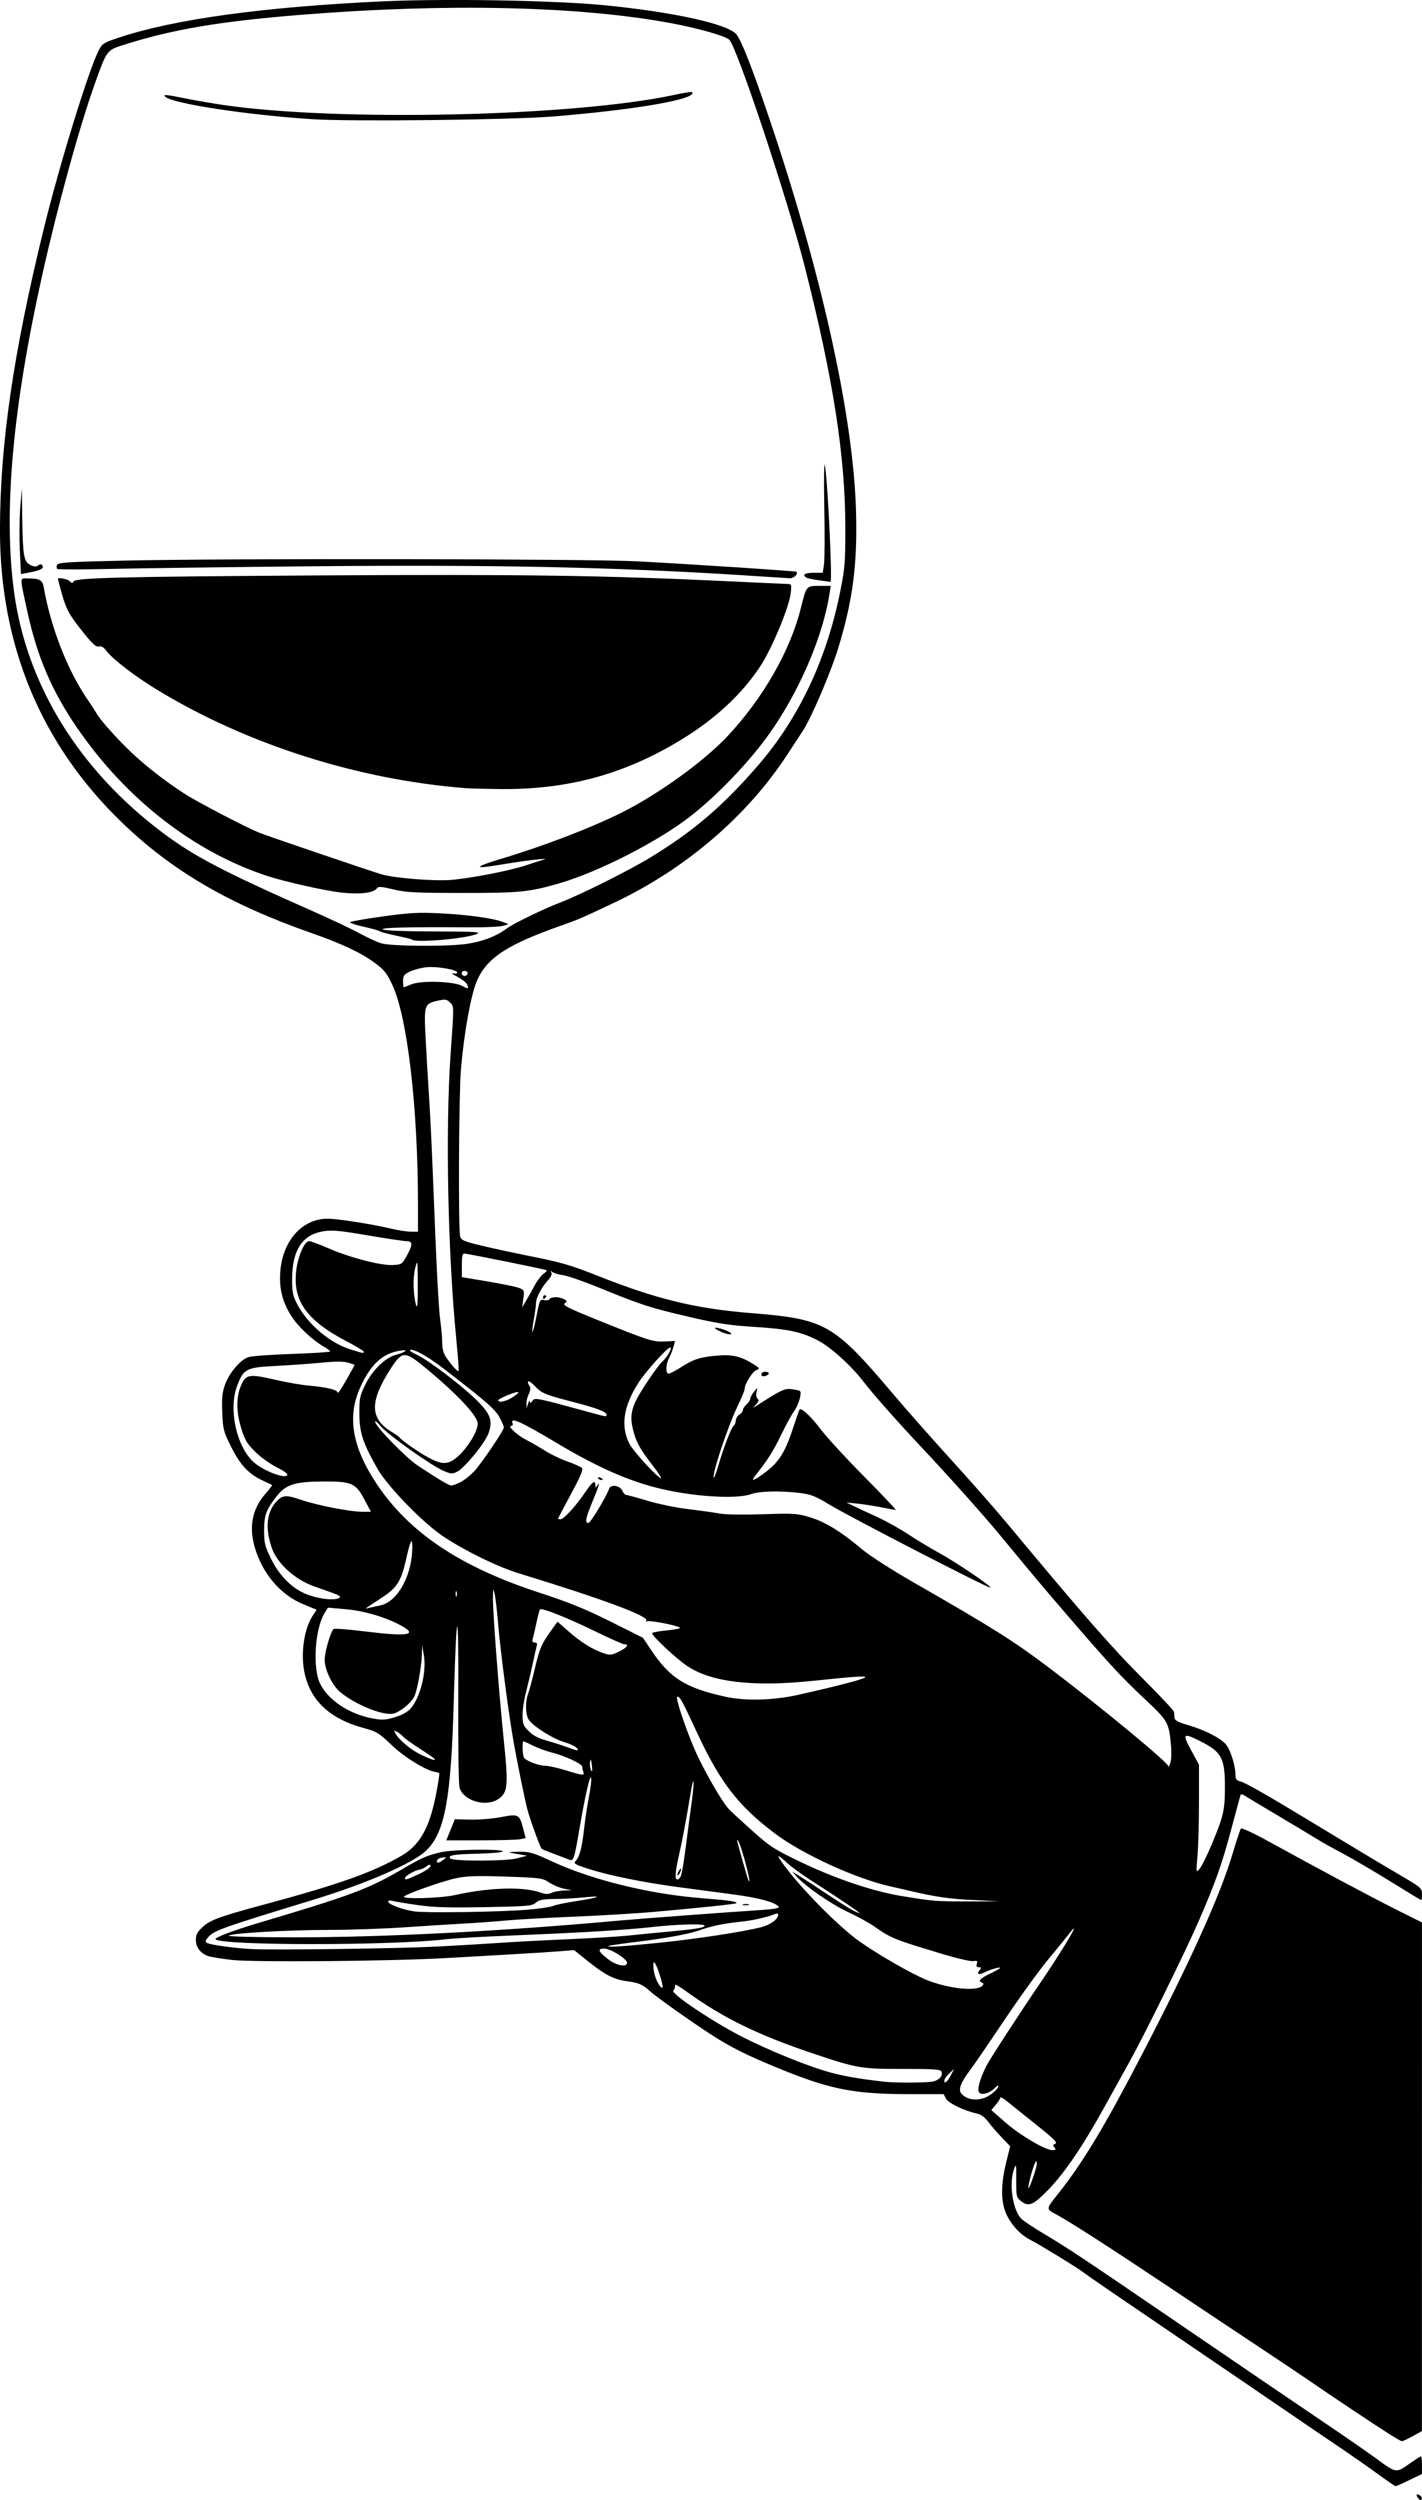 <?xml version="1.0" encoding="UTF-8" standalone="no"?>
<!-- Created with Inkscape (http://www.inkscape.org/) -->

<svg
   width="42.426mm"
   height="74.576mm"
   viewBox="0 0 42.426 74.576"
   version="1.1"
   id="svg9178"
   xml:space="preserve"
   inkscape:version="1.2 (dc2aedaf03, 2022-05-15)"
   sodipodi:docname="Hand holding a glass of wine.svg"
   xmlns:inkscape="http://www.inkscape.org/namespaces/inkscape"
   xmlns:sodipodi="http://sodipodi.sourceforge.net/DTD/sodipodi-0.dtd"
   xmlns="http://www.w3.org/2000/svg"
   xmlns:svg="http://www.w3.org/2000/svg"
   xmlns:rdf="http://www.w3.org/1999/02/22-rdf-syntax-ns#"
   xmlns:cc="http://creativecommons.org/ns#"
   xmlns:dc="http://purl.org/dc/elements/1.1/"><title
     id="title9198">Hand holding a glass of wine</title><sodipodi:namedview
     id="namedview9180"
     pagecolor="#ffffff"
     bordercolor="#666666"
     borderopacity="1.0"
     inkscape:showpageshadow="2"
     inkscape:pageopacity="0.0"
     inkscape:pagecheckerboard="0"
     inkscape:deskcolor="#d1d1d1"
     inkscape:document-units="mm"
     showgrid="false"
     inkscape:zoom="0.69041105"
     inkscape:cx="353.41265"
     inkscape:cy="439.59319"
     inkscape:window-width="1920"
     inkscape:window-height="991"
     inkscape:window-x="-9"
     inkscape:window-y="-9"
     inkscape:window-maximized="1"
     inkscape:current-layer="layer1" /><defs
     id="defs9175" /><g
     inkscape:label="Lager 1"
     inkscape:groupmode="layer"
     id="layer1"
     transform="translate(-11.616,-32.178)"><path
       style="fill:#000000;stroke-width:0.056"
       d="m 53.934,106.7 c -0.088,-0.106 -0.062,-0.158 0.046,-0.092 0.041,0.025 0.065,0.077 0.052,0.114 -0.016,0.049 -0.045,0.042 -0.098,-0.023 z m -1.21,-0.728 c -0.271,-0.199 -0.806,-0.572 -1.189,-0.831 -0.383,-0.258 -1.285,-0.872 -2.004,-1.364 -0.72,-0.492 -1.897,-1.294 -2.617,-1.782 -2.069,-1.405 -2.799,-1.905 -2.979,-2.041 -0.206,-0.156 -1.293,-0.821 -1.578,-0.967 -0.293,-0.15 -0.556,-0.429 -0.711,-0.756 -0.171,-0.362 -0.175,-0.879 -0.012,-1.545 l 0.121,-0.492 -0.252,-0.262 c -0.138,-0.144 -0.32,-0.354 -0.403,-0.467 -0.097,-0.131 -0.215,-0.219 -0.328,-0.243 -0.382,-0.082 -0.858,-0.31 -0.93,-0.445 l -0.073,-0.136 -1.035,-4.42e-4 c -1.584,-4.43e-4 -2.315,-0.138 -3.694,-0.692 -0.937,-0.377 -1.411,-0.601 -1.934,-0.913 -0.49,-0.292 -1.847,-1.241 -2.088,-1.459 -0.229,-0.208 -0.341,-0.257 -0.696,-0.304 -0.392,-0.052 -0.652,-0.186 -1.165,-0.597 l -0.413,-0.331 -0.422,0.034 c -0.232,0.019 -0.873,0.06 -1.424,0.091 -0.551,0.031 -1.428,0.081 -1.949,0.111 -1.672,0.096 -5.778,0.132 -6.424,0.056 -0.318,-0.037 -0.636,-0.09 -0.708,-0.117 -0.226,-0.086 -0.357,-0.261 -0.357,-0.478 0,-0.161 0.041,-0.239 0.207,-0.391 0.228,-0.209 0.507,-0.31 1.908,-0.687 2.166,-0.584 3.173,-0.943 4.021,-1.434 0.539,-0.312 0.828,-0.82 1.022,-1.795 0.07,-0.352 0.116,-0.651 0.102,-0.665 -0.014,-0.014 -0.067,-0.032 -0.118,-0.039 -0.276,-0.041 -0.925,-0.44 -1.303,-0.803 -0.375,-0.359 -0.448,-0.404 -0.822,-0.504 -1.042,-0.28 -1.632,-0.846 -1.789,-1.719 -0.099,-0.548 0.009,-1.249 0.247,-1.617 l 0.127,-0.196 -0.385,-0.158 c -0.691,-0.283 -1.226,-0.907 -1.46,-1.702 -0.18,-0.614 -0.075,-1.15 0.312,-1.59 0.124,-0.141 0.216,-0.262 0.205,-0.269 -0.011,-0.007 -0.139,-0.068 -0.283,-0.135 -0.415,-0.194 -0.667,-0.462 -0.936,-0.999 -0.231,-0.46 -0.247,-0.522 -0.268,-1.031 -0.017,-0.428 -1.11e-4,-0.602 0.082,-0.83 0.128,-0.355 0.463,-0.747 0.704,-0.822 0.099,-0.031 0.687,-0.073 1.307,-0.094 0.62,-0.021 1.127,-0.054 1.127,-0.073 -2.32e-4,-0.019 -0.095,-0.089 -0.211,-0.156 -0.318,-0.182 -0.759,-0.599 -0.945,-0.896 -0.266,-0.423 -0.364,-0.798 -0.335,-1.289 0.054,-0.94 0.643,-1.617 1.409,-1.619 0.297,-8.86e-4 1.323,0.16 1.921,0.301 0.199,0.047 0.456,0.086 0.571,0.086 l 0.209,8.85e-4 v -0.819 c 0,-2.869 -0.313,-5.564 -0.759,-6.531 -0.161,-0.349 -0.244,-0.456 -0.51,-0.654 -0.42,-0.313 -0.986,-0.581 -1.916,-0.907 -2.458,-0.862 -4.154,-1.852 -5.652,-3.299 -2.406,-2.322 -3.637,-5.277 -3.634,-8.724 0.002,-2.558 0.4,-5.288 1.315,-9.013 0.464,-1.891 1.328,-4.693 1.626,-5.277 0.112,-0.219 0.146,-0.241 0.635,-0.402 1.654,-0.544 4.265,-0.902 7.81,-1.071 1.859,-0.088 5.124,-0.032 6.626,0.113 2.078,0.202 3.712,0.562 3.963,0.874 0.167,0.208 0.556,1.227 1.135,2.974 1.46,4.405 2.346,8.485 2.429,11.192 0.049,1.602 -0.087,2.679 -0.519,4.104 -0.227,0.75 -0.818,2.131 -1.078,2.519 -0.051,0.077 -0.257,0.39 -0.456,0.696 -1.193,1.828 -3.03,3.401 -5.139,4.401 -1.009,0.478 -1.076,0.507 -1.597,0.691 -1.602,0.565 -2.205,0.954 -2.506,1.618 -0.186,0.41 -0.392,1.528 -0.491,2.673 -0.063,0.729 -0.082,4.744 -0.024,4.977 0.03,0.119 0.101,0.151 0.628,0.278 0.327,0.079 0.92,0.208 1.318,0.287 1.075,0.214 1.32,0.283 2.144,0.61 1.771,0.702 2.922,0.983 4.583,1.117 2.232,0.18 2.466,0.314 4.25,2.419 0.402,0.475 1.188,1.364 1.746,1.977 0.558,0.612 1.294,1.449 1.635,1.859 2.343,2.816 3.13,3.715 4.141,4.725 0.467,0.467 0.852,0.88 0.855,0.919 0.003,0.038 0.009,0.116 0.014,0.173 0.006,0.079 0.108,0.132 0.426,0.225 0.49,0.142 0.969,0.391 1.119,0.582 0.128,0.163 0.273,0.628 0.273,0.876 0,0.149 0.026,0.185 0.153,0.217 0.142,0.035 0.799,0.409 1.963,1.115 1.144,0.694 2.246,1.356 2.824,1.694 0.591,0.346 0.625,0.375 0.626,0.547 8.86e-4,0.1 -0.009,0.181 -0.023,0.181 -0.013,0 -0.42,-0.246 -0.905,-0.547 -0.484,-0.301 -1.131,-0.68 -1.437,-0.843 -0.306,-0.162 -0.644,-0.351 -0.752,-0.42 -0.107,-0.068 -0.608,-0.369 -1.114,-0.669 -0.505,-0.3 -0.975,-0.581 -1.043,-0.626 -0.104,-0.067 -0.129,-0.068 -0.148,-0.006 -0.013,0.042 -0.13,0.477 -0.26,0.966 -0.286,1.078 -0.478,1.617 -0.986,2.784 -0.409,0.939 -1.622,3.402 -2.07,4.204 -0.146,0.26 -0.472,0.849 -0.725,1.308 -0.645,1.171 -1.199,1.988 -1.69,2.492 -0.454,0.466 -0.586,0.518 -0.825,0.325 -0.122,-0.099 -0.131,-0.145 -0.128,-0.622 0.003,-0.473 -0.002,-0.5 -0.065,-0.325 -0.155,0.428 -0.046,1.201 0.208,1.476 0.059,0.064 0.376,0.275 0.704,0.47 0.654,0.387 1.177,0.735 3.799,2.525 2.232,1.524 3.333,2.273 4.621,3.144 0.567,0.383 1.213,0.831 1.437,0.995 0.634,0.466 0.626,0.465 1.012,0.192 0.181,-0.128 0.343,-0.232 0.36,-0.232 0.017,0 0.03,0.119 0.029,0.264 l -0.001,0.264 -0.375,0.181 c -0.207,0.1 -0.391,0.181 -0.411,0.181 -0.019,0 -0.257,-0.162 -0.528,-0.361 z M 42.537,96.798 c 0.021,-0.084 0.017,-0.153 -0.007,-0.153 -0.046,0 -0.239,0.655 -0.231,0.789 0.004,0.078 0.174,-0.374 0.239,-0.636 z m 0.541,-0.565 c -0.05,-0.06 -0.049,-0.083 0.003,-0.101 0.108,-0.036 0.024,-0.124 -0.608,-0.627 -0.328,-0.261 -0.69,-0.552 -0.805,-0.645 -0.115,-0.093 -0.209,-0.145 -0.209,-0.115 0,0.03 -0.06,0.126 -0.133,0.213 l -0.133,0.158 0.411,0.361 c 0.441,0.387 1.191,0.831 1.407,0.833 0.107,8.86e-4 0.12,-0.014 0.067,-0.077 z M 40.996,94.749 c 0.177,-0.067 0.407,-0.265 0.407,-0.351 0,-0.031 -0.051,-0.002 -0.113,0.065 -0.137,0.147 -0.374,0.215 -0.457,0.131 -0.073,-0.073 0.015,-0.407 0.211,-0.794 0.105,-0.207 0.963,-1.527 1.662,-2.555 0.694,-1.022 1.221,-1.93 0.797,-1.375 -0.079,0.103 -0.36,0.448 -0.625,0.767 -0.265,0.319 -0.854,1.134 -1.308,1.812 -0.454,0.678 -0.91,1.343 -1.014,1.479 -0.272,0.357 -0.356,0.577 -0.261,0.691 0.149,0.18 0.431,0.232 0.701,0.129 z m -1.581,-0.478 c 0.215,-0.035 0.342,-0.172 0.289,-0.309 -0.023,-0.06 -0.259,-0.075 -1.155,-0.074 -1.234,0.002 -1.374,-0.022 -2.63,-0.444 -1.708,-0.574 -2.726,-1.072 -3.856,-1.888 -0.161,-0.116 -0.295,-0.196 -0.299,-0.178 -0.004,0.018 -0.01,0.056 -0.014,0.084 -0.004,0.028 -0.024,0.068 -0.045,0.089 -0.086,0.086 1.163,0.924 2.051,1.378 0.824,0.42 2.027,0.906 2.65,1.069 0.445,0.117 0.832,0.183 1.573,0.271 0.301,0.036 1.22,0.036 1.436,4.43e-4 z m 0.576,-0.204 0.09,-0.177 -0.146,0.135 c -0.08,0.074 -0.146,0.17 -0.146,0.212 0,0.115 0.1,0.031 0.202,-0.17 z m 0.935,-2.661 c 0.043,-0.046 0.04,-0.071 -0.01,-0.09 -0.132,-0.048 -0.069,-0.12 0.237,-0.269 0.168,-0.082 0.306,-0.16 0.306,-0.172 0,-0.037 -0.296,0.046 -0.465,0.131 -0.181,0.091 -0.253,0.059 -0.149,-0.066 0.058,-0.07 0.054,-0.085 -0.024,-0.085 -0.067,0 -0.084,-0.03 -0.061,-0.104 0.027,-0.086 0.009,-0.099 -0.101,-0.078 -0.074,0.014 -0.481,-0.079 -0.906,-0.207 -1.471,-0.442 -1.549,-0.474 -2.047,-0.823 -0.154,-0.108 -0.507,-0.302 -0.784,-0.431 -0.501,-0.233 -1.268,-0.762 -1.533,-1.056 l -0.139,-0.155 0.251,0.155 c 0.138,0.086 0.501,0.323 0.807,0.528 0.54,0.362 0.873,0.556 0.951,0.556 0.04,0 -0.699,-0.498 -1.473,-0.993 -0.256,-0.163 -0.575,-0.398 -0.709,-0.522 -0.281,-0.259 -0.308,-0.243 -0.091,0.057 0.515,0.711 1.657,1.868 2.27,2.301 0.564,0.398 1.555,0.967 1.997,1.147 0.654,0.266 1.505,0.356 1.673,0.176 z m -9.615,-0.287 c -0.143,-0.451 -0.23,-0.543 -0.195,-0.205 0.025,0.241 0.174,0.553 0.264,0.553 0.023,0 -0.009,-0.157 -0.069,-0.348 z m -0.987,-0.398 c 0,-0.116 -0.495,-0.423 -0.682,-0.423 -0.213,0 -0.179,0.091 0.12,0.32 0.249,0.19 0.562,0.248 0.562,0.103 z m -5.679,-0.481 c 0.597,-0.032 1.436,-0.082 1.865,-0.111 0.429,-0.03 1.356,-0.079 2.06,-0.109 0.704,-0.03 1.519,-0.08 1.81,-0.111 0.291,-0.031 0.805,-0.081 1.141,-0.112 0.824,-0.075 1.081,-0.115 1.118,-0.173 0.046,-0.074 -0.748,-0.058 -1.563,0.032 -0.83,0.091 -2.083,0.167 -4.232,0.254 -0.827,0.033 -1.704,0.084 -1.949,0.113 -1.631,0.191 -6.731,0.188 -6.849,-0.004 -0.03,-0.049 0.544,-0.266 1.31,-0.493 2.691,-0.8 3.227,-0.999 4.162,-1.539 C 24.217,87.58 24.319,87.534 24.755,87.427 c 0.346,-0.085 1.813,-0.108 1.862,-0.029 0.018,0.029 -0.301,0.059 -0.744,0.07 -0.735,0.018 -0.911,0.049 -0.817,0.145 0.084,0.084 1.659,0.081 1.981,-0.004 l 0.306,-0.081 -0.223,-0.038 c -0.394,-0.067 -0.396,-0.073 -0.028,-0.079 0.327,-0.005 0.425,0.024 1.015,0.297 1.175,0.544 2.902,0.967 4.441,1.087 0.809,0.063 1.085,0.103 1.038,0.15 -0.027,0.027 -1.058,0.135 -2.513,0.264 -0.49,0.043 -1.555,0.106 -2.366,0.14 -0.812,0.033 -1.713,0.084 -2.004,0.113 -0.291,0.029 -0.817,0.067 -1.169,0.086 -0.352,0.019 -1.166,0.07 -1.81,0.114 -0.643,0.044 -1.67,0.08 -2.281,0.08 -1.242,4.43e-4 -2.925,0.097 -3.004,0.171 -0.029,0.028 0.791,0.049 1.924,0.05 2.679,0.002 6.203,-0.179 9.737,-0.5 0.636,-0.058 3.209,-0.249 4.244,-0.316 0.325,-0.021 0.528,-0.056 0.508,-0.088 -0.084,-0.137 -0.574,-0.272 -1.362,-0.376 -0.471,-0.062 -1.219,-0.162 -1.663,-0.221 -1.013,-0.135 -2.063,-0.349 -2.657,-0.542 -0.42,-0.137 -0.451,-0.157 -0.374,-0.242 0.117,-0.13 0.184,-0.39 0.249,-0.971 0.031,-0.276 0.095,-0.696 0.142,-0.933 0.048,-0.238 0.078,-0.488 0.067,-0.557 -0.025,-0.158 -0.175,0.489 -0.347,1.497 -0.156,0.913 -0.18,0.987 -0.302,0.936 -0.05,-0.021 -0.251,-0.098 -0.448,-0.171 -0.197,-0.073 -0.368,-0.143 -0.379,-0.154 -0.05,-0.05 -0.364,-0.921 -0.434,-1.202 -0.085,-0.342 -0.269,-1.244 -0.393,-1.921 -0.141,-0.772 -0.403,-2.754 -0.468,-3.536 -0.034,-0.413 -0.083,-0.839 -0.109,-0.947 -0.044,-0.182 -0.047,-0.175 -0.051,0.111 -0.007,0.412 0.181,2.874 0.328,4.296 0.137,1.331 0.115,1.535 -0.184,1.723 -0.377,0.237 -1.036,0.032 -1.142,-0.356 -0.027,-0.098 -0.043,-1.319 -0.036,-2.712 0.014,-2.831 -0.054,-2.774 -0.134,0.111 -0.08,2.926 -0.262,3.928 -0.811,4.472 -0.385,0.382 -1.771,0.988 -3.397,1.484 -2.708,0.827 -2.94,0.909 -3.12,1.111 -0.09,0.101 -0.096,0.13 -0.032,0.17 0.098,0.061 0.854,0.163 1.366,0.186 0.734,0.032 4.398,-0.019 5.484,-0.076 z m 9.146,-1.261 c 0.054,-0.014 0.129,-0.013 0.167,0.002 0.038,0.015 -0.007,0.027 -0.099,0.026 -0.092,-8.85e-4 -0.123,-0.014 -0.069,-0.028 z m -8.732,-2.224 0.128,-0.314 0.467,0.011 c 0.257,0.006 0.666,-0.028 0.911,-0.075 0.522,-0.101 0.549,-0.087 0.66,0.342 l 0.074,0.285 -0.165,0.033 c -0.09,0.018 -0.623,0.033 -1.184,0.033 h -1.019 z m 6.179,3.375 c 1.147,-0.116 2.57,-0.333 3.101,-0.473 0.275,-0.072 0.494,-0.237 0.494,-0.373 0,-0.031 -0.043,-0.038 -0.097,-0.015 -0.221,0.091 -0.675,0.194 -0.988,0.225 -0.498,0.049 -0.913,0.133 -1.225,0.246 -0.342,0.124 -0.988,0.244 -1.976,0.366 -0.413,0.051 -0.762,0.103 -0.775,0.115 -0.048,0.046 0.38,0.019 1.466,-0.091 z m -3.865,-0.992 c 0.322,-0.026 0.656,-0.076 0.743,-0.111 0.087,-0.036 0.412,-0.103 0.721,-0.149 0.666,-0.1 0.801,-0.17 0.206,-0.107 -0.23,0.024 -0.622,0.046 -0.871,0.049 -0.364,0.004 -0.477,0.026 -0.571,0.111 -0.108,0.097 -0.238,0.109 -1.523,0.132 -1.099,0.02 -1.539,0.006 -2.018,-0.064 -0.337,-0.049 -0.669,-0.105 -0.738,-0.124 -0.07,-0.02 -0.125,-0.011 -0.125,0.021 0,0.082 0.425,0.242 0.779,0.294 0.349,0.051 2.519,0.018 3.396,-0.051 z m 13.251,-0.288 c -0.707,-0.036 -1.107,-0.095 -1.893,-0.28 -0.107,-0.025 -0.366,-0.085 -0.575,-0.132 -1.027,-0.234 -2.606,-0.96 -3.417,-1.57 -1.1,-0.828 -1.638,-1.527 -2.34,-3.038 -0.428,-0.922 -0.496,-1.046 -0.575,-1.046 -0.068,0 0.204,0.836 0.5,1.535 0.257,0.606 0.829,1.604 1.05,1.834 0.059,0.061 0.368,0.345 0.685,0.63 0.524,0.47 0.657,0.556 1.425,0.924 1.086,0.52 2.181,0.887 3.078,1.032 0.933,0.151 0.955,0.152 1.977,0.153 h 0.891 L 40.624,88.848 Z M 25.173,88.706 c 1.048,-0.233 2.055,-0.263 2.579,-0.075 0.139,0.05 0.22,0.051 0.323,0.004 0.076,-0.034 0.243,-0.065 0.371,-0.069 l 0.234,-0.006 -0.232,-0.046 c -0.128,-0.025 -0.328,-0.109 -0.445,-0.186 -0.203,-0.133 -0.264,-0.142 -1.299,-0.176 -0.864,-0.029 -1.166,-0.019 -1.477,0.047 -0.403,0.086 -1.461,0.458 -1.555,0.546 -0.09,0.085 1.083,0.054 1.501,-0.039 z m 8.684,-0.964 c -0.12,-0.449 -0.242,-0.777 -0.247,-0.665 -8.41e-4,0.02 0.062,0.258 0.14,0.529 0.2,0.697 0.2,0.699 0.224,0.675 0.012,-0.012 -0.041,-0.254 -0.117,-0.539 z m -9.775,0.35 c 0.294,-0.138 0.419,-0.238 0.366,-0.291 -0.013,-0.013 -0.064,0.01 -0.114,0.051 -0.05,0.041 -0.141,0.083 -0.203,0.092 -0.139,0.021 -0.434,0.191 -0.434,0.251 0,0.068 0.05,0.054 0.384,-0.103 z m 7.846,0.049 c 0.027,-0.054 0.093,-0.436 0.145,-0.849 0.053,-0.413 0.133,-1.023 0.179,-1.355 0.092,-0.666 0.069,-0.876 -0.031,-0.276 -0.134,0.811 -0.245,1.4 -0.346,1.845 -0.117,0.515 -0.132,0.733 -0.052,0.733 0.03,0 0.076,-0.044 0.103,-0.097 z m -0.1,-0.042 c 0,-0.031 0.024,-0.093 0.054,-0.139 0.03,-0.046 0.054,-0.058 0.054,-0.028 0,0.031 -0.024,0.093 -0.054,0.139 -0.03,0.046 -0.054,0.058 -0.054,0.028 z m 15.938,-0.903 c 0.351,-0.839 0.394,-1.022 0.396,-1.686 0.002,-0.89 -0.091,-1.07 -0.719,-1.389 -0.531,-0.269 -0.562,-0.241 -0.289,0.261 l 0.234,0.432 v 1.114 c 0,0.612 -0.02,1.339 -0.045,1.615 -0.045,0.5 -0.045,0.501 0.063,0.378 0.06,-0.068 0.222,-0.394 0.36,-0.724 z m -22.924,0.456 c 0.105,-0.082 0.104,-0.085 -0.027,-0.07 -0.074,0.009 -0.145,0.047 -0.158,0.085 -0.031,0.095 0.054,0.088 0.185,-0.016 z m 4.179,-2.62 c -0.019,-0.048 -0.034,-0.12 -0.034,-0.159 0,-0.085 -0.53,-0.331 -0.919,-0.425 -0.153,-0.037 -0.397,-0.127 -0.541,-0.199 -0.144,-0.072 -0.276,-0.131 -0.292,-0.131 -0.046,0 -0.033,0.409 0.015,0.485 0.063,0.1 0.426,0.238 0.636,0.243 0.101,0.002 0.371,0.062 0.6,0.133 0.517,0.16 0.578,0.166 0.535,0.053 z m 0.25,-0.232 c -0.021,-0.154 -0.034,-0.175 -0.049,-0.079 -0.019,0.119 0.015,0.288 0.059,0.288 0.01,0 0.006,-0.094 -0.01,-0.209 z m 17.281,-0.571 c -0.064,-0.686 -0.081,-0.715 -0.82,-1.41 -0.687,-0.645 -1.058,-1.048 -2.362,-2.566 -0.707,-0.822 -0.893,-1.044 -1.903,-2.268 -0.505,-0.613 -1.542,-1.772 -2.405,-2.69 -0.686,-0.73 -1.4,-1.538 -1.675,-1.896 -0.37,-0.482 -0.972,-1.03 -1.357,-1.233 -0.492,-0.26 -0.899,-0.348 -1.906,-0.41 -0.742,-0.046 -1.097,-0.101 -1.976,-0.306 -1.143,-0.266 -1.389,-0.346 -2.675,-0.871 -0.453,-0.185 -0.929,-0.349 -1.058,-0.366 -0.129,-0.016 -0.271,-0.058 -0.315,-0.092 -0.062,-0.048 -0.07,-0.046 -0.036,0.012 0.028,0.047 -0.005,0.128 -0.091,0.223 -0.196,0.214 -0.363,0.528 -0.364,0.683 -6.2e-4,0.074 -0.03,0.293 -0.066,0.488 -0.036,0.195 -0.054,0.365 -0.041,0.378 0.013,0.013 0.068,-0.202 0.122,-0.478 0.092,-0.475 0.104,-0.501 0.224,-0.471 0.069,0.017 0.143,0.005 0.164,-0.028 0.048,-0.077 0.284,-0.077 0.429,-1.1e-4 0.1,0.054 0.103,0.067 0.024,0.125 -0.073,0.054 0.093,0.138 0.945,0.483 1.566,0.633 1.682,0.67 2.035,0.654 l 0.312,-0.014 -0.049,0.178 c -0.027,0.098 -0.086,0.248 -0.131,0.334 -0.101,0.194 -0.107,0.462 -0.011,0.462 0.039,0 0.208,-0.088 0.376,-0.196 0.366,-0.236 0.569,-0.3 1.089,-0.343 0.437,-0.036 0.694,0.025 1.051,0.249 0.207,0.13 0.213,0.142 0.1,0.184 -0.118,0.044 -0.349,0.417 -0.349,0.565 0,0.04 -0.09,0.261 -0.201,0.489 -0.304,0.63 -0.79,2.089 -0.719,2.159 0.012,0.012 0.076,-0.162 0.142,-0.387 0.156,-0.534 0.385,-1.125 0.452,-1.166 0.029,-0.018 0.057,-0.089 0.063,-0.158 0.005,-0.069 0.054,-0.149 0.109,-0.178 0.055,-0.029 0.099,-0.086 0.099,-0.126 0,-0.04 0.05,-0.118 0.111,-0.174 0.061,-0.055 0.111,-0.132 0.111,-0.169 0,-0.038 0.048,-0.128 0.106,-0.2 l 0.106,-0.131 -0.028,0.146 c -0.015,0.081 0.001,0.164 0.037,0.186 0.046,0.028 0.036,0.074 -0.037,0.157 l -0.101,0.118 0.167,-0.107 c 0.691,-0.442 0.779,-0.482 0.993,-0.454 0.117,0.015 0.227,0.041 0.243,0.057 0.06,0.06 -0.046,0.418 -0.178,0.6 -0.075,0.103 -0.25,0.423 -0.389,0.711 -0.233,0.482 -0.395,0.739 -0.744,1.178 -0.155,0.194 -0.118,0.207 0.122,0.043 0.536,-0.367 0.722,-0.64 0.988,-1.453 0.092,-0.28 0.176,-0.519 0.187,-0.531 0.057,-0.057 0.349,0.216 0.631,0.592 0.174,0.231 0.758,0.866 1.298,1.411 0.54,0.546 0.963,0.992 0.94,0.992 -0.023,0 -0.227,-0.036 -0.452,-0.08 -0.225,-0.044 -0.547,-0.093 -0.716,-0.11 l -0.306,-0.03 0.223,0.107 c 0.122,0.059 0.436,0.205 0.696,0.324 0.26,0.119 0.679,0.352 0.929,0.518 0.251,0.166 0.663,0.414 0.915,0.552 0.512,0.28 1.575,0.998 1.535,1.038 -0.036,0.036 -4.193,-2.107 -4.799,-2.474 -0.426,-0.259 -0.559,-0.311 -0.891,-0.35 -0.591,-0.07 -1.199,-0.055 -1.448,0.034 -0.458,0.165 -1.814,0.072 -2.852,-0.197 -0.892,-0.231 -1.795,-0.638 -2.972,-1.341 -1.029,-0.615 -1.368,-0.768 -1.298,-0.586 0.021,0.055 0.006,0.091 -0.037,0.091 -0.124,0 0.185,0.283 0.465,0.425 0.146,0.075 0.397,0.219 0.557,0.321 0.16,0.102 0.453,0.243 0.652,0.313 0.199,0.07 0.393,0.155 0.43,0.189 0.053,0.047 -0.02,0.226 -0.32,0.783 -0.214,0.397 -0.388,0.729 -0.388,0.737 0,0.009 0.035,0.016 0.079,0.016 0.095,0 0.475,-0.419 0.744,-0.821 0.203,-0.303 0.291,-0.362 0.292,-0.195 6.2e-4,0.083 0.009,0.085 0.055,0.014 0.102,-0.158 0.055,-4.43e-4 -0.139,0.469 -0.208,0.504 -0.236,0.644 -0.125,0.644 0.063,-4.43e-4 0.532,-0.773 0.618,-1.019 0.051,-0.145 0.326,-0.104 0.397,0.059 0.03,0.069 0.083,0.125 0.118,0.125 0.035,0 0.323,0.078 0.641,0.174 0.318,0.096 0.866,0.208 1.218,0.249 0.352,0.042 0.766,0.1 0.919,0.13 0.16,0.031 0.705,0.04 1.285,0.021 0.938,-0.031 1.035,-0.025 1.42,0.092 0.453,0.137 0.921,0.424 1.542,0.947 0.23,0.193 0.893,0.62 1.531,0.986 2.345,1.344 2.991,1.75 4.021,2.527 1.522,1.148 3.588,2.852 3.596,2.966 0.003,0.036 0.029,-0.009 0.058,-0.101 0.029,-0.092 0.038,-0.33 0.019,-0.529 z M 29.461,76.268 c -0.02,-0.032 0.003,-0.041 0.052,-0.022 0.096,0.037 0.114,0.077 0.034,0.077 -0.029,0 -0.068,-0.025 -0.086,-0.055 z m 4.871,-3.096 c 0,-0.043 0.05,-0.078 0.111,-0.078 0.061,0 0.111,0.022 0.111,0.049 0,0.027 -0.05,0.062 -0.111,0.078 -0.072,0.019 -0.111,0.002 -0.111,-0.049 z m -1.219,-1.278 c -0.104,-0.045 -0.177,-0.094 -0.162,-0.109 0.033,-0.033 0.386,0.081 0.46,0.148 0.083,0.075 -0.086,0.054 -0.298,-0.038 z m -5.295,-1.027 c 0,-0.031 0.027,-0.056 0.059,-0.056 0.032,0 0.043,0.025 0.025,0.056 -0.019,0.031 -0.045,0.056 -0.059,0.056 -0.014,0 -0.025,-0.025 -0.025,-0.056 z m -3.229,13.782 c 0,-0.014 -0.198,-0.153 -0.44,-0.308 -0.242,-0.155 -0.472,-0.32 -0.51,-0.367 -0.039,-0.046 -0.118,-0.11 -0.176,-0.141 -0.092,-0.049 -0.099,-0.044 -0.051,0.045 0.111,0.203 0.489,0.514 0.788,0.65 0.316,0.143 0.39,0.166 0.39,0.122 z m 4.231,-0.337 c -0.038,-0.046 -0.204,-0.123 -0.368,-0.171 -0.34,-0.099 -0.931,-0.473 -1.061,-0.671 -0.099,-0.151 -0.108,-0.535 -0.018,-0.771 0.033,-0.087 0.121,-0.417 0.196,-0.734 0.148,-0.626 0.198,-0.744 0.488,-1.149 l 0.192,-0.268 0.327,0.287 c 0.37,0.325 0.707,0.536 1.035,0.649 0.205,0.071 0.244,0.067 0.468,-0.041 0.241,-0.117 0.319,-0.22 0.166,-0.22 -0.043,0 -0.434,-0.174 -0.87,-0.386 -0.821,-0.401 -1.594,-0.709 -1.646,-0.657 -0.017,0.017 -0.066,0.199 -0.109,0.405 -0.043,0.206 -0.093,0.422 -0.111,0.479 -0.023,0.072 -0.005,0.104 0.058,0.104 0.06,0 0.082,0.033 0.064,0.097 -0.015,0.054 -0.07,0.298 -0.122,0.543 -0.052,0.245 -0.142,0.622 -0.199,0.839 -0.057,0.216 -0.104,0.526 -0.104,0.688 0,0.259 0.022,0.316 0.185,0.479 0.124,0.124 0.294,0.215 0.515,0.276 0.182,0.05 0.455,0.137 0.609,0.193 0.354,0.13 0.391,0.133 0.306,0.03 z M 23.508,83.361 c 0.126,-0.045 0.281,-0.137 0.345,-0.206 0.294,-0.313 0.496,-1.098 0.41,-1.599 l -0.052,-0.306 -0.008,0.278 c -0.011,0.372 -0.143,1.094 -0.229,1.259 -0.096,0.183 -0.381,0.422 -0.587,0.494 -0.288,0.099 -1.155,-0.241 -1.629,-0.64 -0.233,-0.196 -0.455,-0.663 -0.455,-0.958 0,-0.227 0.172,-0.823 0.264,-0.914 0.023,-0.023 0.443,0.008 0.933,0.069 1.265,0.157 1.587,0.112 1.114,-0.156 -0.452,-0.256 -1.118,-0.456 -1.675,-0.505 l -0.54,-0.047 -0.1,0.164 c -0.294,0.484 -0.363,1.666 -0.122,2.124 0.247,0.471 0.824,0.861 1.485,1.002 0.361,0.077 0.483,0.068 0.846,-0.06 z m 11.944,-0.636 c 1.041,-0.231 1.915,-0.457 1.97,-0.51 0.06,-0.058 -0.225,-0.04 -1.543,0.097 -1.791,0.187 -3.026,0.044 -3.749,-0.434 -0.336,-0.222 -1.092,-0.93 -1.056,-0.989 0.015,-0.023 0.217,-0.061 0.451,-0.082 0.233,-0.022 0.403,-0.058 0.377,-0.081 -0.076,-0.066 -0.919,-0.228 -0.982,-0.189 -0.031,0.019 -0.041,0.009 -0.021,-0.023 0.08,-0.129 -1.33,-0.651 -3.798,-1.406 -0.625,-0.191 -1.567,-0.648 -2.233,-1.084 -0.614,-0.401 -1.692,-1.508 -1.997,-2.05 -0.434,-0.77 -0.529,-1.063 -0.533,-1.628 -0.003,-0.458 0.013,-0.534 0.18,-0.874 0.208,-0.423 0.585,-0.793 0.897,-0.879 0.316,-0.087 0.408,-0.17 0.145,-0.13 -0.525,0.081 -0.873,0.396 -1.186,1.074 -0.408,0.883 -0.258,1.79 0.478,2.898 0.968,1.457 2.499,2.481 4.857,3.248 0.873,0.284 1.37,0.486 2.115,0.858 l 0.974,0.487 0.242,0.362 c 0.566,0.847 1.024,1.134 2.227,1.398 0.598,0.131 1.422,0.108 2.188,-0.062 z M 22.974,80.059 c 0.522,-0.113 0.959,-0.939 0.943,-1.784 -0.005,-0.265 -0.067,-0.12 -0.194,0.451 -0.131,0.591 -0.269,0.812 -0.671,1.077 -0.608,0.4 -0.567,0.368 -0.439,0.337 0.061,-0.015 0.224,-0.051 0.362,-0.081 z m -1.233,-0.222 c 0.054,-0.034 -0.003,-0.076 -0.195,-0.144 -0.149,-0.053 -0.403,-0.143 -0.565,-0.201 -0.57,-0.203 -1.093,-0.679 -1.255,-1.142 -0.2,-0.572 -0.158,-1.055 0.119,-1.365 0.195,-0.218 0.295,-0.227 0.758,-0.07 0.482,0.164 1.456,0.354 1.811,0.354 h 0.269 L 22.487,76.902 c -0.262,-0.493 -0.38,-0.543 -1.28,-0.535 -0.8,0.007 -1.063,0.093 -1.333,0.435 -0.317,0.403 -0.379,0.573 -0.378,1.03 6.2e-4,0.376 0.024,0.471 0.209,0.844 0.274,0.555 0.688,0.942 1.171,1.095 0.367,0.116 0.741,0.145 0.866,0.066 z m 3.497,-0.187 c -0.015,-0.038 -0.028,-0.007 -0.028,0.07 0,0.077 0.013,0.108 0.028,0.07 0.015,-0.038 0.015,-0.101 0,-0.139 z m 0.122,-3.267 c 0.116,-0.059 0.304,-0.211 0.42,-0.339 0.226,-0.25 0.869,-1.203 0.869,-1.288 0,-0.029 -0.048,-0.146 -0.107,-0.262 -0.139,-0.272 -0.361,-0.469 -1.683,-1.488 -0.473,-0.364 -0.898,-0.603 -1.008,-0.565 -0.038,0.013 0.044,0.073 0.182,0.135 0.333,0.148 1.327,0.899 1.791,1.353 0.434,0.425 0.508,0.634 0.358,1.02 -0.113,0.291 -0.702,1.01 -0.921,1.123 -0.15,0.077 -0.185,0.075 -0.422,-0.027 -0.359,-0.154 -1.663,-1.082 -1.865,-1.327 -0.091,-0.111 -0.166,-0.172 -0.166,-0.135 0,0.132 0.918,1.076 1.276,1.312 0.616,0.407 0.92,0.588 0.995,0.592 0.04,0.002 0.166,-0.044 0.282,-0.103 z m 5.713,-0.517 c -0.371,-0.474 -0.488,-0.693 -0.58,-1.085 -0.074,-0.316 -0.044,-0.547 0.111,-0.855 0.156,-0.308 0.637,-1.014 0.775,-1.138 0.144,-0.128 0.306,-0.418 0.235,-0.418 -0.089,0 -0.72,0.698 -0.943,1.043 -0.454,0.702 -0.545,1.298 -0.278,1.825 0.113,0.224 0.852,1.03 0.944,1.03 0.027,0 -0.092,-0.181 -0.265,-0.402 z m -10.883,0.291 c 0,-0.03 -0.154,-0.133 -0.343,-0.228 -0.189,-0.095 -0.472,-0.302 -0.629,-0.46 -0.244,-0.245 -0.305,-0.351 -0.416,-0.727 -0.149,-0.505 -0.138,-0.95 0.032,-1.298 0.133,-0.273 0.25,-0.285 1.011,-0.108 0.327,0.076 0.783,0.155 1.013,0.174 0.519,0.045 0.835,0.125 0.835,0.211 0,0.036 0.113,-0.132 0.251,-0.374 0.138,-0.242 0.251,-0.447 0.251,-0.455 0,-0.009 -0.092,-0.041 -0.203,-0.072 -0.137,-0.038 -0.386,-0.038 -0.766,8.85e-4 -0.309,0.032 -0.918,0.075 -1.353,0.097 -0.917,0.046 -0.99,0.083 -1.185,0.605 -0.256,0.685 -0.023,1.777 0.482,2.254 0.291,0.275 1.021,0.547 1.021,0.38 z m 5.005,-0.469 c 0.313,-0.231 0.675,-0.793 0.674,-1.046 -0.001,-0.229 -0.596,-0.866 -1.531,-1.641 -0.648,-0.537 -0.717,-0.537 -1.063,-0.004 -0.634,0.979 -0.629,1.492 0.018,1.885 0.115,0.07 0.223,0.145 0.238,0.166 0.07,0.096 0.586,0.455 0.87,0.607 0.381,0.203 0.554,0.211 0.794,0.033 z m 4.516,-1.316 c 0,-0.085 -0.299,-0.197 -1.014,-0.382 -0.828,-0.214 -0.921,-0.253 -1.139,-0.485 -0.168,-0.178 -0.255,-0.161 -0.136,0.027 0.029,0.046 0.018,0.133 -0.028,0.223 -0.042,0.081 -0.074,0.209 -0.071,0.286 l 0.005,0.139 0.045,-0.139 c 0.025,-0.077 0.047,-0.103 0.05,-0.059 0.004,0.062 0.023,0.057 0.078,-0.019 0.077,-0.106 0.071,-0.107 1.82,0.371 0.393,0.107 0.39,0.107 0.39,0.038 z m -2.812,-0.512 c 0.283,-0.183 0.238,-0.215 -0.111,-0.078 -0.168,0.066 -0.306,0.139 -0.306,0.162 -2.11e-4,0.084 0.229,0.038 0.418,-0.084 z m -1.665,-1.693 c -0.258,-2.6 -0.332,-6.279 -0.173,-8.565 0.103,-1.471 0.104,-1.4 -0.023,-1.526 -0.092,-0.092 -0.14,-0.099 -0.348,-0.053 -0.417,0.092 -0.426,0.12 -0.376,1.106 0.024,0.475 0.069,1.251 0.101,1.726 0.032,0.475 0.084,1.539 0.116,2.366 0.109,2.794 0.171,4.007 0.224,4.371 0.029,0.199 0.054,0.483 0.054,0.632 7.52e-4,0.184 0.039,0.326 0.122,0.445 0.163,0.237 0.339,0.431 0.367,0.403 0.013,-0.013 -0.016,-0.42 -0.065,-0.905 z m -2.762,0.329 c -4.41e-4,-0.023 -0.236,-0.165 -0.524,-0.315 -1.204,-0.63 -1.618,-1.23 -1.487,-2.156 0.059,-0.416 0.245,-0.828 0.375,-0.828 0.048,0 0.317,0.1 0.597,0.221 0.643,0.279 1.56,0.514 1.914,0.492 0.259,-0.017 0.271,-0.025 0.423,-0.309 0.169,-0.315 0.16,-0.404 -0.04,-0.404 -0.07,0 -0.588,-0.078 -1.152,-0.173 -0.893,-0.15 -1.067,-0.165 -1.354,-0.113 -0.593,0.107 -0.888,0.569 -0.892,1.399 -0.002,0.414 0.017,0.51 0.155,0.773 0.315,0.6 0.965,1.149 1.593,1.347 0.367,0.115 0.392,0.12 0.391,0.066 z m 1.609,-2.06 c -0.006,-0.69 -0.009,-0.702 -0.078,-0.432 -0.064,0.252 -0.062,0.685 0.005,1.016 0.056,0.276 0.079,0.091 0.072,-0.585 z m 3.485,0.087 c 0.076,-0.143 0.194,-0.299 0.262,-0.347 0.068,-0.047 0.112,-0.097 0.098,-0.111 -0.021,-0.021 -2.222,-0.468 -2.446,-0.496 -0.067,-0.009 -0.084,0.061 -0.084,0.346 v 0.357 l 0.779,0.13 c 0.429,0.072 0.849,0.159 0.935,0.194 0.147,0.06 0.153,0.078 0.12,0.32 l -0.035,0.257 0.116,-0.195 c 0.064,-0.107 0.178,-0.312 0.254,-0.455 z M 25.557,61.546 c -0.02,-0.052 -0.152,-0.156 -0.294,-0.232 -0.142,-0.076 -0.201,-0.123 -0.132,-0.105 0.069,0.018 0.125,0.008 0.125,-0.022 0,-0.086 -0.606,-0.191 -0.918,-0.159 -0.154,0.016 -0.374,0.074 -0.489,0.128 -0.178,0.085 -0.208,0.125 -0.208,0.284 0,0.102 0.009,0.185 0.021,0.185 0.012,0 0.117,-0.04 0.235,-0.089 0.282,-0.118 1.249,-0.088 1.498,0.045 0.19,0.102 0.212,0.098 0.161,-0.034 z m 0.003,-0.308 c 0.041,-0.067 -0.064,-0.133 -0.138,-0.087 -0.062,0.038 -0.021,0.139 0.057,0.139 0.027,0 0.064,-0.023 0.081,-0.052 z m -0.081,-0.899 c 0.486,-0.059 0.94,-0.227 1.25,-0.463 0.19,-0.145 1.107,-0.59 1.617,-0.785 0.585,-0.224 2.039,-0.95 2.669,-1.334 1.302,-0.792 2.184,-1.549 3.241,-2.776 1.192,-1.385 2.014,-3.122 2.417,-5.105 0.15,-0.738 0.164,-0.905 0.164,-1.949 -2.1e-4,-2.133 -0.361,-4.456 -1.213,-7.803 -0.509,-2.001 -2.02,-6.543 -2.25,-6.762 -0.116,-0.111 -0.925,-0.341 -1.722,-0.49 -2.749,-0.513 -6.683,-0.603 -11.044,-0.253 -2.458,0.198 -3.86,0.436 -5.342,0.91 -0.455,0.145 -0.469,0.164 -0.803,1.096 -0.477,1.33 -1.124,3.68 -1.593,5.785 -0.878,3.944 -1.153,7.021 -0.838,9.397 0.369,2.792 1.945,5.346 4.457,7.223 0.933,0.698 1.798,1.149 4.425,2.311 0.567,0.251 1.215,0.557 1.441,0.681 0.226,0.124 0.513,0.256 0.638,0.293 0.288,0.085 1.856,0.1 2.486,0.024 z M 23.912,60.205 c -0.015,-0.015 -0.226,-0.068 -0.469,-0.117 -0.243,-0.05 -0.467,-0.11 -0.497,-0.133 -0.031,-0.023 -0.253,-0.086 -0.493,-0.138 -0.241,-0.053 -0.416,-0.114 -0.39,-0.136 0.026,-0.022 0.469,-0.098 0.983,-0.17 0.795,-0.11 1.054,-0.123 1.726,-0.09 0.81,0.041 1.576,0.148 1.857,0.26 l 0.158,0.063 -0.167,0.05 c -0.092,0.027 -0.518,0.047 -0.947,0.044 -1.89,-0.013 -2.728,0.007 -2.632,0.063 0.058,0.034 0.672,0.058 1.531,0.06 1.238,0.003 1.411,0.013 1.265,0.077 -0.319,0.138 -1.825,0.269 -1.927,0.167 z m -2.107,-1.404 c -0.483,-0.052 -1.695,-0.324 -2.227,-0.499 -2.179,-0.719 -4.183,-2.276 -5.641,-4.385 -0.767,-1.109 -1.208,-2.135 -1.506,-3.502 -0.232,-1.066 -0.233,-0.985 0.008,-0.984 0.363,0.001 0.444,0.046 0.483,0.269 0.208,1.19 0.705,2.463 1.298,3.331 0.115,0.167 0.238,0.358 0.275,0.424 0.105,0.188 0.558,0.7 0.988,1.115 0.446,0.431 1.038,0.894 1.639,1.283 0.369,0.239 1.815,0.994 2.216,1.158 0.227,0.093 3.335,1.15 3.665,1.247 0.388,0.114 1.587,0.208 2.088,0.164 0.615,-0.054 1.757,-0.278 2.231,-0.438 0.228,-0.077 0.464,-0.152 0.525,-0.168 0.2,-0.052 -0.434,0.013 -0.947,0.097 -0.872,0.143 -1.006,0.157 -0.947,0.1 0.031,-0.029 0.281,-0.12 0.557,-0.202 1.266,-0.374 2.738,-0.937 3.659,-1.398 1.095,-0.548 2.456,-1.532 3.158,-2.282 1.056,-1.129 1.866,-2.544 2.18,-3.805 0.17,-0.683 0.162,-0.673 0.559,-0.673 h 0.337 l -0.038,0.237 c -0.192,1.209 -0.81,2.698 -1.639,3.947 -0.593,0.894 -1.613,1.986 -2.509,2.687 -0.964,0.753 -2.752,1.666 -3.929,2.006 -0.881,0.254 -1.169,0.283 -2.863,0.282 -1.422,-8.41e-4 -1.701,-0.015 -2.079,-0.107 -0.329,-0.08 -0.446,-0.09 -0.477,-0.04 -0.089,0.145 -0.499,0.197 -1.063,0.137 z m 3.703,-3.115 c -3.223,-0.251 -6.539,-1.31 -9.217,-2.941 -0.637,-0.388 -1.322,-0.913 -1.492,-1.143 -0.09,-0.121 -0.158,-0.163 -0.23,-0.14 -0.078,0.025 -0.181,-0.064 -0.431,-0.373 -0.448,-0.553 -0.546,-0.728 -0.68,-1.212 -0.063,-0.229 -0.115,-0.423 -0.115,-0.431 0,-0.055 0.286,4e-4 0.353,0.068 0.062,0.062 0.089,0.066 0.106,0.014 0.039,-0.117 1.239,-0.148 7.343,-0.187 5.935,-0.038 8.569,2.31e-4 12.213,0.175 0.919,0.044 1.718,0.08 1.776,0.081 0.094,2.32e-4 0.102,0.031 0.072,0.281 -0.051,0.429 -0.572,1.672 -0.917,2.19 -0.555,0.831 -1.335,1.554 -2.342,2.169 -1.7,1.039 -3.399,1.501 -5.435,1.476 -0.43,-0.005 -0.881,-0.017 -1.004,-0.027 z m 10.545,-6.199 c -0.172,-0.022 -0.341,-0.058 -0.376,-0.08 -0.138,-0.085 -0.051,-0.144 0.211,-0.144 h 0.275 l 0.037,-0.249 c 0.021,-0.137 0.025,-0.907 0.009,-1.712 -0.016,-0.827 -0.008,-1.366 0.018,-1.24 0.081,0.396 0.23,3.488 0.167,3.473 -0.016,-0.004 -0.17,-0.025 -0.342,-0.047 z m -2.165,-0.144 c -3.908,-0.252 -7.555,-0.328 -13.14,-0.273 -2.343,0.023 -4.961,0.057 -5.818,0.077 -0.857,0.019 -1.579,0.02 -1.603,0.002 -0.024,-0.018 -0.029,-0.072 -0.01,-0.119 0.029,-0.075 0.303,-0.093 2.02,-0.131 3.032,-0.069 13.915,-0.053 15.322,0.023 1.693,0.091 4.695,0.288 4.717,0.309 0.065,0.065 -0.073,0.2 -0.199,0.194 -0.081,-0.004 -0.661,-0.04 -1.289,-0.081 z M 12.208,48.601 c -0.018,-0.386 -0.013,-0.965 0.013,-1.286 l 0.046,-0.585 0.012,0.863 c 0.017,1.167 0.047,1.343 0.244,1.437 0.112,0.054 0.176,0.058 0.228,0.015 0.04,-0.033 0.088,-0.043 0.108,-0.023 0.101,0.101 -7.53e-4,0.163 -0.388,0.236 l -0.23,0.043 z m 8.734,-12.867 c -1.965,-0.127 -4.185,-0.466 -4.396,-0.672 -0.077,-0.075 0.019,-0.066 0.629,0.057 0.296,0.06 0.801,0.146 1.122,0.193 3.443,0.5 10.448,0.341 13.442,-0.305 0.273,-0.059 0.508,-0.096 0.521,-0.083 0.202,0.202 -1.661,0.529 -4.163,0.73 -1.256,0.101 -6.007,0.154 -7.155,0.08 z m 32.098,69.028 c -0.41,-0.259 -1.725,-1.136 -2.311,-1.541 -0.214,-0.148 -0.916,-0.619 -1.559,-1.045 -0.643,-0.426 -1.921,-1.278 -2.84,-1.892 -1.568,-1.048 -2.791,-1.834 -3.174,-2.041 -0.342,-0.184 -0.343,-0.161 0.029,-0.63 0.745,-0.938 1.386,-2.003 2.524,-4.197 1.455,-2.805 2.316,-4.716 2.685,-5.958 0.114,-0.383 0.225,-0.717 0.247,-0.742 0.022,-0.025 0.401,0.152 0.841,0.395 1.468,0.809 3.075,1.667 3.821,2.039 l 0.738,0.369 -8.85e-4,7.586 -8.85e-4,7.586 -0.278,0.153 c -0.153,0.084 -0.296,0.152 -0.319,0.15 -0.023,-0.002 -0.205,-0.106 -0.404,-0.232 z"
       id="path9194" /></g></svg>
